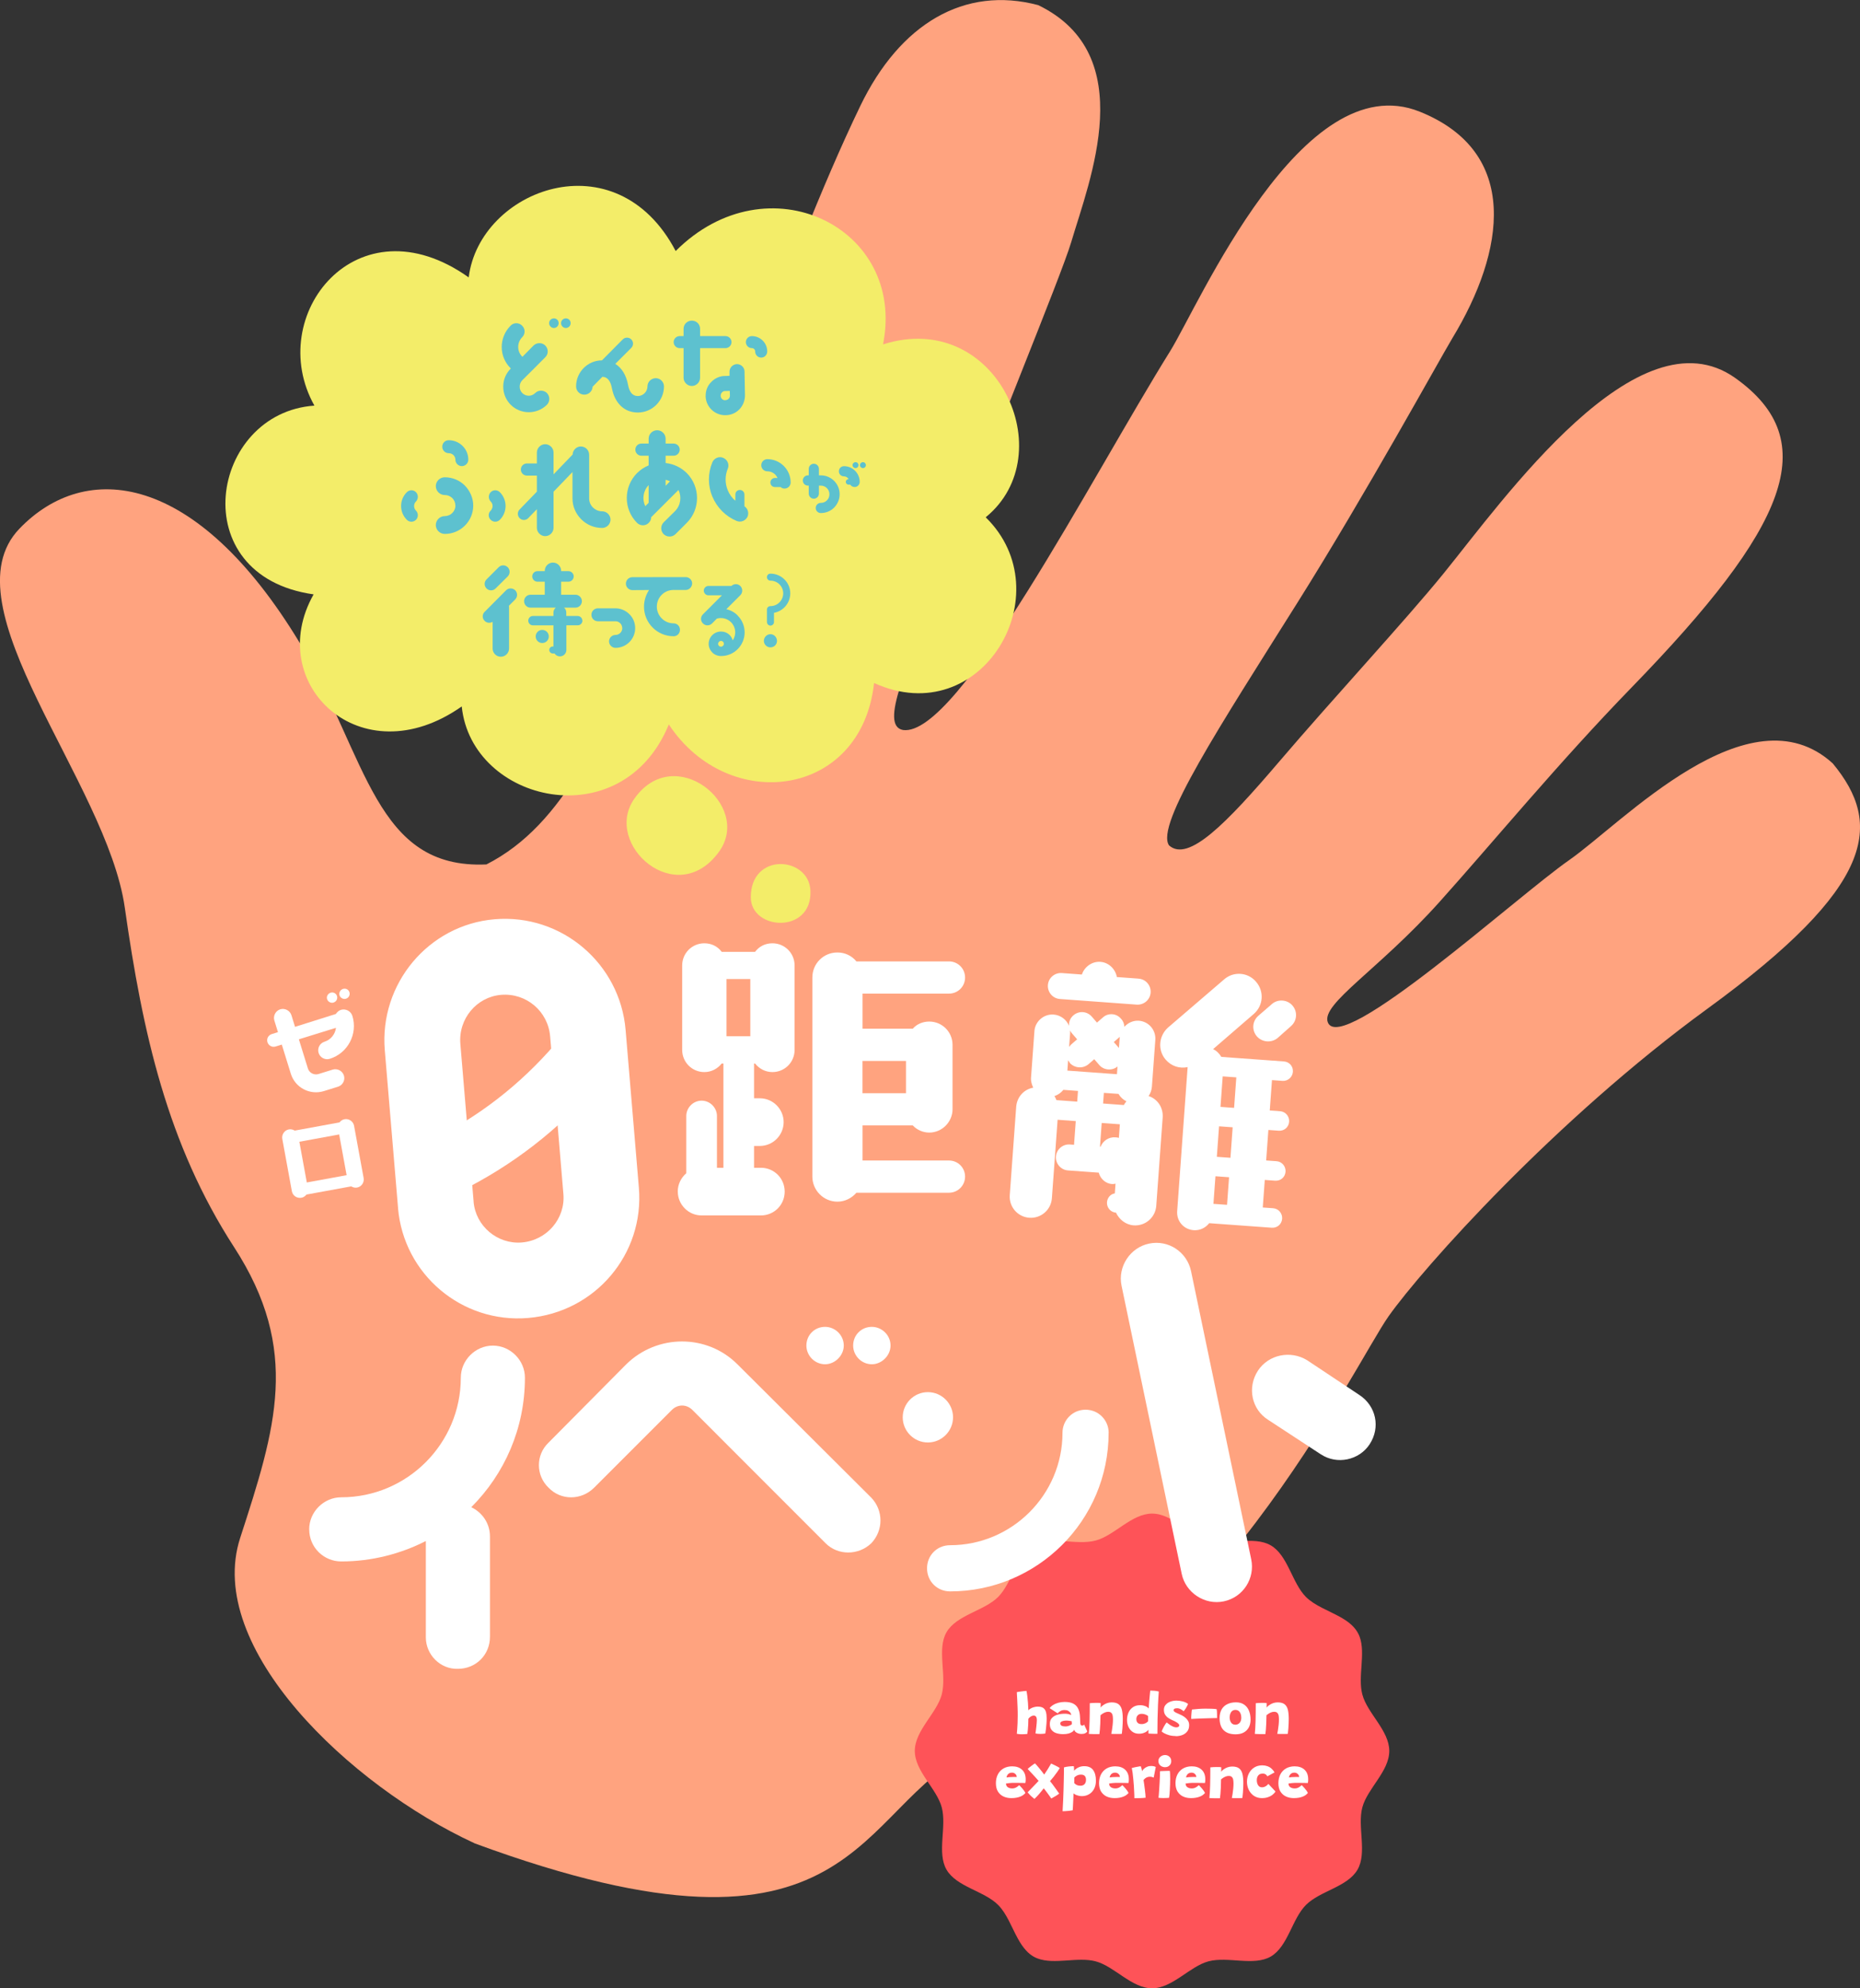 <?xml version="1.0" encoding="UTF-8"?>
<svg id="_レイヤー_2" data-name="レイヤー_2" xmlns="http://www.w3.org/2000/svg" xmlns:xlink="http://www.w3.org/1999/xlink" viewBox="0 0 377.08 402.93">
  <rect x="0" y="0" width="377.08" height="402.93" fill="#333333" stroke="none"/>
  <defs>
    <style>
      .cls-1 {
        fill: #f3ed69;
      }

      .cls-2 {
        fill: #fff;
      }

      .cls-3 {
        fill: none;
      }

      .cls-4 {
        fill: #ffa37f;
      }

      .cls-5 {
        fill: #fe5358;
      }

      .cls-6 {
        clip-path: url(#clippath);
      }

      .cls-7 {
        fill: #5dc1cf;
      }
    </style>
    <clipPath id="clippath">
      <rect class="cls-3" width="377.08" height="402.93"/>
    </clipPath>
  </defs>
  <g id="_レイヤー_1-2" data-name="レイヤー_1">
    <g class="cls-6">
      <path class="cls-4" d="M96.16,373.52c-25.21-11.62-54.69-39.61-47.47-61.85,7.22-22.24,12.31-38.04-1.23-58.93-13.53-20.89-18.54-43.36-22.16-68.81-3.62-25.45-36.44-61.1-21.37-76.78,13.43-13.98,35.8-11.59,56.78,23.04,13.86,23.66,15.37,45.99,37.9,44.99,15.88-8.09,23.57-26.45,36.49-54.43,8.42-18.24,23.45-66.38,39.28-99.22,8.09-16.79,21.18-24.45,36.1-20.49,20.75,10.05,10.4,35.48,6.69,48.02-2.01,6.81-17.13,43.29-27.09,69.91-5.98,15.97-11.9,28.08-7,28.97,11.21,1.47,38.07-50.97,54.16-76.8,5.8-9.32,26.76-58.05,50.56-48.52,20.51,8.22,17.32,28.32,6.64,45.91-2.72,4.54-17.53,31.52-31.37,53.54-15.73,25.04-28.89,45.09-26.07,49.25,3.9,3.47,11.54-4.33,22.37-17.02,10.83-12.69,25.63-28.66,33.23-38.01,12.2-15.01,39.49-53.67,59.17-39.7,18.03,12.8,10.58,30.24-20.98,62.71-14.82,15.25-28.03,31.3-38.96,43.48-12.34,13.75-24.02,20.65-22.65,24.37,2.58,7.01,38.22-25.38,48.94-32.85,10.73-7.47,36.49-35.02,53.43-19.6,10.18,12.29,8.77,24.84-25.43,49.74-30.71,22.36-57.64,52.46-64.6,62.29-6.96,9.83-36.7,72.18-84.19,87.98-24.21,11.33-22.77,47.73-101.16,18.83"/>
      <path class="cls-1" d="M128.6,161.86c8.1-11.53,23.96,1.28,17.19,10.71-8.58,11.95-23.67-1.49-17.19-10.71"/>
      <path class="cls-1" d="M152.21,181.83c-.01-9.18,11.78-8.31,12.09-1.34.39,8.83-12.08,8.11-12.09,1.34"/>
      <path class="cls-1" d="M95.02,56.22c2.19-17.8,29.85-28.4,41.96-5.35,18.62-18.61,46.78-4.8,42.04,18.92,22.99-7.3,36.5,22.27,20.81,35.04,15.65,15.28-.7,43.54-22.63,33.58-2.56,23.36-29.57,26.65-41.61,8.4-9.44,23.02-39.99,15.87-41.98-3.65-20.49,14.41-40.24-4.66-30.03-22.71-26.56-3.75-21.01-36.79.16-38.25-10.22-18.25,8.66-42.04,31.29-25.98"/>
      <path class="cls-7" d="M103.54,74.68v-.03s-.03,0-.03-.03c-2.41-2.38-2.38-6.24,0-8.62.64-.67,1.7-.67,2.34,0,.67.64.67,1.71,0,2.35-1.06,1.1-1.06,2.83,0,3.9t.06.06l2.25-2.29c.67-.64,1.74-.64,2.38,0,.67.67.67,1.74,0,2.38,0,0-4.63,4.66-4.66,4.66-.33.34-.52.79-.52,1.28,0,.52.18.97.52,1.31.73.73,1.89.73,2.62,0,.64-.64,1.71-.64,2.38,0,.64.67.64,1.71,0,2.38-2.04,2.01-5.33,2.01-7.34,0-.97-.97-1.52-2.28-1.52-3.68s.55-2.68,1.52-3.65M113.26,65.49c0,.52-.43.98-.97.98-.52,0-.97-.46-.97-.98,0-.55.46-.97.97-.97.55,0,.97.42.97.97M115.69,65.49c0,.52-.43.98-.98.98-.52,0-.97-.46-.97-.98,0-.55.46-.97.97-.97.55,0,.98.42.98.97"/>
      <path class="cls-7" d="M134.61,78.3c0,2.92-2.38,5.3-5.3,5.3-2.71,0-4.69-1.86-5.27-4.99-.28-1.46-.92-2.22-1.92-2.25l-1.98,2.01c-.03.88-.76,1.61-1.68,1.61s-1.67-.73-1.67-1.68c0-2.89,2.35-5.27,5.24-5.27l4.23-4.26c.46-.46,1.25-.46,1.71,0,.49.49.49,1.25,0,1.74l-3.23,3.23c1.31.82,2.22,2.28,2.59,4.27.27,1.49.94,2.25,1.98,2.25s1.95-.88,1.95-1.95c0-.91.76-1.67,1.68-1.67s1.67.76,1.67,1.67"/>
      <path class="cls-7" d="M138.58,76.55v-6h-.79c-.67,0-1.22-.55-1.22-1.22s.55-1.22,1.22-1.22h.79v-1.46c0-.94.73-1.67,1.68-1.67s1.67.73,1.67,1.67v1.46h5.15c.67,0,1.22.55,1.22,1.22s-.55,1.22-1.22,1.22h-5.15v6c0,.91-.76,1.67-1.67,1.67s-1.68-.76-1.68-1.67M143.06,80.24v-.06c0-1.07.39-2.04,1.13-2.77.73-.76,1.74-1.22,2.8-1.22,0,0,.46,0,.91-.03v-.85c0-.82.67-1.49,1.49-1.52.85,0,1.55.67,1.55,1.49l.09,4.84c0,1.03-.39,2.07-1.13,2.83-.73.76-1.74,1.19-2.8,1.19-2.19.06-4.02-1.71-4.05-3.9M147.04,81.09c.27,0,.49-.09.67-.27.18-.18.27-.4.27-.64,0,0-.03-.67-.03-.97-.46.03-.94.03-.94.03-.24,0-.49.09-.64.28-.18.18-.27.43-.27.67,0,.52.43.95.94.92M155.54,71.22c0,.7-.55,1.25-1.22,1.25s-1.22-.55-1.22-1.22c0-.4-.3-.7-.67-.7-.67,0-1.22-.55-1.22-1.22s.55-1.22,1.22-1.22c1.71,0,3.11,1.4,3.11,3.1"/>
      <path class="cls-7" d="M82.47,105.33c-1.54-1.54-1.54-4.04,0-5.58.53-.53,1.35-.53,1.87,0,.49.52.49,1.34,0,1.87-.52.49-.52,1.35,0,1.87.49.49.49,1.35,0,1.84-.52.53-1.35.53-1.87,0M92.32,102.45c0-.56-.23-1.12-.62-1.51-.43-.4-.95-.62-1.51-.62-1.02,0-1.81-.79-1.84-1.8,0-.98.82-1.8,1.81-1.8,1.54,0,2.99.59,4.07,1.67,1.08,1.11,1.71,2.56,1.71,4.07,0,3.18-2.6,5.74-5.75,5.74-1.02,0-1.81-.79-1.84-1.77,0-1.02.82-1.84,1.81-1.84,1.18,0,2.17-.95,2.17-2.13M90.97,91.84c-.72,0-1.31-.59-1.31-1.31,0-.76.59-1.32,1.31-1.32,2.2,0,3.97,1.77,3.97,3.94,0,.72-.59,1.31-1.31,1.31s-1.31-.59-1.31-1.31-.59-1.31-1.35-1.31M101.34,99.75c1.54,1.54,1.54,4.04,0,5.58-.53.53-1.35.53-1.87,0-.53-.49-.53-1.34,0-1.84.52-.53.52-1.38,0-1.87-.49-.53-.49-1.35,0-1.87.52-.53,1.34-.53,1.87,0"/>
      <path class="cls-7" d="M123.77,105.3c0,.92-.77,1.69-1.69,1.69-1.6,0-3.1-.61-4.24-1.75-1.14-1.14-1.78-2.64-1.78-4.24v-5.34l-3.84,3.99v7.31c0,.92-.77,1.69-1.69,1.69s-1.69-.77-1.69-1.69v-3.77l-1.75,1.81c-.46.49-1.26.49-1.72.03-.49-.46-.52-1.26-.06-1.75l3.53-3.65v-3.25h-2.02c-.68,0-1.23-.55-1.23-1.23s.55-1.23,1.23-1.23h2.02v-2.21c0-.92.77-1.69,1.69-1.69s1.69.77,1.69,1.69v4.42l3.87-4.02c.03-.89.77-1.63,1.66-1.63.95,0,1.69.77,1.69,1.69v8.84c0,.71.28,1.35.77,1.84.52.49,1.16.77,1.87.77.92,0,1.69.77,1.69,1.69"/>
      <path class="cls-7" d="M131.5,94.31v-1.96h-1.47c-.67,0-1.23-.55-1.23-1.23s.55-1.23,1.23-1.23h1.47v-.98c0-.95.77-1.72,1.72-1.72s1.72.77,1.72,1.72v.98h1.63c.67,0,1.23.55,1.23,1.23s-.55,1.23-1.23,1.23h-1.63v1.48c1.63.18,3.13.89,4.3,2.05,2.76,2.79,2.76,7.31,0,10.07l-2.3,2.3c-.65.64-1.72.64-2.4,0-.65-.68-.65-1.72,0-2.39l2.3-2.27c1.17-1.17,1.38-2.92.71-4.3l-5.53,5.52c0,.43-.18.83-.49,1.14-.64.67-1.72.67-2.39,0-2.76-2.76-2.76-7.28,0-10.07.68-.67,1.47-1.2,2.36-1.57M130.82,102.57l.68-.67v-3.59c-1.13,1.17-1.35,2.88-.68,4.27M134.94,97.23v1.23l.89-.92c-.28-.12-.58-.25-.89-.31"/>
      <path class="cls-7" d="M144.41,100.64c-.92-2.24-.92-4.7,0-6.94.37-.86,1.35-1.29,2.21-.92.86.37,1.29,1.35.92,2.21-.58,1.41-.58,2.95,0,4.36.34.83.86,1.57,1.54,2.12v-1.26c0-.52.4-.92.92-.92.49,0,.92.4.92.92v2.39c.65.43.95,1.29.65,2.06-.37.86-1.35,1.26-2.21.92-2.27-.95-3.99-2.7-4.94-4.94M154.33,94.28c0-.67.55-1.23,1.23-1.23,2.61,0,4.73,2.12,4.73,4.73,0,.67-.55,1.23-1.23,1.23-.31,0-.58-.09-.8-.31h-1.16c-.52,0-.92-.4-.92-.92,0-.49.4-.92.92-.92h.52c-.34-.8-1.13-1.35-2.06-1.35-.68,0-1.23-.55-1.23-1.23"/>
      <path class="cls-7" d="M162.76,97.36c0-.56.45-1.03,1.03-1.03h.17v-1.32c0-.56.45-1.03,1.03-1.03s1.03.47,1.03,1.03v1.32h.38c2.11,0,3.82,1.71,3.82,3.82,0,1.03-.4,1.97-1.11,2.71-.71.71-1.67,1.11-2.71,1.11-.56,0-1.03-.45-1.03-1.03s.47-1.03,1.03-1.03c.47,0,.92-.17,1.24-.51.34-.32.51-.77.51-1.24,0-.96-.77-1.75-1.75-1.75h-.38v1.61c0,.58-.47,1.04-1.03,1.04s-1.03-.45-1.03-1.04v-1.61h-.17c-.58,0-1.03-.45-1.03-1.04M173.25,98.69c-.38,0-.7-.19-.87-.47h-.34c-.32,0-.57-.26-.57-.56,0-.32.25-.56.57-.56-.19-.34-.54-.57-.96-.57-.56,0-1.03-.45-1.01-1.03,0-.57.45-1.03,1.04-1.03,1.75,0,3.18,1.43,3.18,3.2,0,.56-.47,1.03-1.03,1.03M172.84,94.26c0-.34.28-.6.6-.6.34,0,.6.26.6.6s-.26.6-.6.6c-.32,0-.6-.26-.6-.6M175.54,94.26c0,.34-.26.6-.6.6-.32,0-.6-.26-.6-.6s.28-.6.6-.6c.34,0,.6.26.6.6"/>
      <path class="cls-7" d="M104.46,121.47l-1.28,1.28c.02.12.02.24.02.36v8.32c0,.9-.74,1.66-1.67,1.66s-1.66-.76-1.66-1.66v-5.42c-.5.31-1.19.26-1.62-.19-.52-.5-.52-1.33,0-1.83l4.35-4.37c.5-.5,1.33-.5,1.85,0,.5.52.5,1.35,0,1.85M98.64,117.41l2.45-2.45c.5-.52,1.33-.52,1.85,0,.5.5.5,1.33,0,1.85l-2.47,2.45c-.5.5-1.33.5-1.83,0-.52-.53-.52-1.33,0-1.85M118.08,125.77c0,.52-.43.95-.95.95h-2.31v4.99c0,.71-.57,1.31-1.31,1.31-.45,0-.86-.24-1.09-.59h-.36c-.38,0-.71-.33-.71-.71,0-.4.33-.71.71-.71h.14v-4.28h-4.16c-.52,0-.95-.43-.95-.95s.43-.95.95-.95h4.16v-.69c0-.4.19-.76.47-1h-5.11c-.74,0-1.31-.59-1.31-1.31s.57-1.31,1.31-1.31h2.88v-2.64h-1.47c-.59,0-1.07-.47-1.07-1.07s.48-1.07,1.07-1.07h1.47v-.07c0-.9.74-1.66,1.66-1.66s1.66.76,1.66,1.66v.07h1.48c.59,0,1.07.5,1.07,1.07s-.47,1.07-1.07,1.07h-1.48v2.64h2.9c.71,0,1.31.59,1.31,1.31s-.59,1.31-1.31,1.31h-2.31c.29.24.45.59.45,1v.69h2.31c.52,0,.95.43.95.95M108.6,128.98c0-.74.59-1.33,1.33-1.33s1.33.59,1.33,1.33-.6,1.33-1.33,1.33-1.33-.59-1.33-1.33"/>
      <path class="cls-7" d="M126.14,127.27c0-.36-.14-.71-.4-.97-.26-.26-.59-.4-.97-.4h-3.56c-.72,0-1.31-.57-1.31-1.31s.59-1.31,1.31-1.31h3.56c1.07,0,2.07.43,2.83,1.19.76.74,1.17,1.76,1.17,2.83,0,2.19-1.78,3.99-3.99,3.99-.71,0-1.31-.6-1.31-1.31s.59-1.31,1.31-1.31c.76,0,1.38-.62,1.38-1.4"/>
      <path class="cls-7" d="M126.89,118.28c0-.74.59-1.31,1.31-1.31l8.13-.02h2.66c.74,0,1.33.57,1.33,1.28s-.59,1.33-1.31,1.33h-2.59c-1.81.05-3.26,1.54-3.26,3.38s1.52,3.38,3.38,3.38c.74,0,1.31.57,1.31,1.31s-.57,1.31-1.28,1.31c-3.33,0-6.01-2.69-6.01-5.99,0-1.24.38-2.4,1.02-3.38l-3.38.02c-.71,0-1.31-.59-1.31-1.31"/>
      <path class="cls-7" d="M149.55,124.75c1.88,1.88,1.88,4.92,0,6.8-.9.9-2.09,1.4-3.38,1.4-.67,0-1.31-.26-1.76-.71-.47-.48-.74-1.09-.74-1.76,0-1.38,1.12-2.5,2.49-2.5.67,0,1.28.24,1.76.71.31.31.52.69.62,1.09.79-1.14.66-2.69-.33-3.68-.78-.78-1.88-1.02-2.88-.74l-.97.98c-.52.52-1.35.52-1.85,0-.52-.5-.52-1.33,0-1.85l3.85-3.85h-2.73c-.52,0-.95-.43-.95-.95s.43-.95.95-.95h4.66c.5-.48,1.31-.48,1.81.02.5.52.5,1.33,0,1.85l-2.85,2.85c.86.19,1.67.62,2.31,1.28M145.58,130.48c0,.14.05.28.17.4.12.12.26.17.41.17.33,0,.59-.26.59-.6,0-.14-.05-.29-.17-.4-.12-.12-.26-.17-.4-.17-.33,0-.59.26-.59.59"/>
      <path class="cls-7" d="M154.86,129.88c0-.74.6-1.36,1.33-1.36s1.33.62,1.33,1.36-.6,1.31-1.33,1.31-1.33-.59-1.33-1.31M155.48,126.06v-2.52c0-.4.31-.71.71-.71,1.43,0,2.59-1.16,2.59-2.59s-1.17-2.57-2.59-2.57c-.4,0-.71-.33-.71-.71,0-.4.31-.71.71-.71,2.21,0,4.02,1.78,4.02,3.99,0,1.97-1.43,3.61-3.3,3.95v1.88c0,.38-.33.71-.71.71-.4,0-.71-.33-.71-.71"/>
      <path class="cls-5" d="M275.63,331.66c1.27,3.42-.4,8.13.56,11.74,1.01,3.81,5.46,7.3,5.46,11.43s-4.44,7.62-5.46,11.43c-1.05,3.94,1.02,9.17-.98,12.63-2.02,3.5-7.61,4.3-10.45,7.15-2.84,2.84-3.65,8.43-7.14,10.46-3.45,1.99-8.69-.08-12.63.97-3.81,1.02-7.3,5.46-11.43,5.46s-7.62-4.44-11.43-5.46c-3.63-.97-8.35.71-11.77-.58-.3-.11-.58-.24-.85-.4-.55-.32-1.03-.72-1.46-1.19,0,0,0,0,0,0-.65-.69-1.2-1.54-1.7-2.44-1.29-2.34-2.26-5.09-4-6.82-2.84-2.85-8.43-3.65-10.46-7.15-1.99-3.45.08-8.69-.97-12.63-1.02-3.81-5.46-7.3-5.46-11.43s4.44-7.62,5.46-11.43c1.05-3.94-1.02-9.18.97-12.63,2.02-3.49,7.62-4.31,10.46-7.14,2.85-2.85,3.65-8.43,7.15-10.46,3.45-2,8.69.07,12.63-.98,3.81-1.01,7.3-5.46,11.43-5.46s7.62,4.44,11.43,5.46c3.94,1.05,9.17-1.02,12.63.98,3.49,2.02,4.3,7.61,7.14,10.46,1.75,1.74,4.51,2.72,6.85,4.01.86.48,1.67.99,2.34,1.61.03.03.05.05.07.07.47.44.87.91,1.19,1.46.17.29.3.57.42.88"/>
      <path class="cls-2" d="M208.23,351.39c-.1.02-.25.03-.43.04-.18.01-.37.02-.57.02-.24,0-.45,0-.65-.03-.2-.02-.35-.04-.44-.08.03-.23.06-.53.08-.9.03-.37.05-.79.07-1.25.02-.47.03-.96.03-1.47,0-.55,0-1.11-.03-1.68-.02-.57-.04-1.12-.07-1.66-.03-.53-.06-1.02-.08-1.46.03-.01.13-.03.3-.06.17-.03.36-.05.58-.08.22-.03.43-.06.63-.08.2-.02.35-.03.45-.03.06.3.12.65.17,1.06.05.4.09.85.13,1.33.04.48.06.99.08,1.53.14-.14.3-.27.51-.38.2-.11.42-.2.66-.26.24-.06.47-.1.7-.1.5,0,.88.09,1.15.27.26.19.45.45.54.8.1.35.15.78.15,1.3,0,.33-.01.68-.04,1.05-.02.37-.06.73-.1,1.09-.04.35-.09.67-.13.94-.16.02-.32.04-.48.06-.17.01-.33.02-.5.02-.18,0-.35,0-.53-.02-.18-.02-.34-.04-.49-.07.03-.18.06-.39.09-.63.03-.24.06-.49.09-.75.03-.26.05-.5.07-.73.02-.23.03-.42.03-.56,0-.21-.02-.38-.06-.52-.04-.14-.11-.25-.2-.32-.09-.07-.21-.11-.35-.11-.12,0-.23.02-.35.06-.11.04-.21.09-.31.16-.1.06-.18.13-.26.21-.08.08-.14.15-.19.21,0,.4-.01.8-.03,1.2-.02.4-.05.76-.08,1.08-.03.33-.07.59-.1.79"/>
      <path class="cls-2" d="M215.52,351.43c-.5,0-.95-.07-1.36-.2-.41-.13-.73-.35-.97-.65-.24-.3-.36-.71-.36-1.21s.14-.91.43-1.22c.29-.31.66-.52,1.12-.66.46-.13.96-.2,1.48-.2.19,0,.37.01.54.04.17.03.33.06.46.11.13.04.23.09.3.13,0-.09-.03-.19-.07-.3-.04-.11-.09-.2-.16-.27-.11-.13-.26-.24-.43-.33-.18-.09-.42-.13-.72-.13s-.57.07-.81.21c-.24.14-.42.29-.55.46l-1.63-1.05c.18-.25.43-.47.74-.66.31-.19.67-.33,1.06-.44.39-.1.8-.16,1.23-.16.72,0,1.3.11,1.74.33.44.22.76.54.98.96.1.19.18.4.25.64.07.24.11.5.14.79.02.22.03.44.04.66.01.22.02.43.02.65,0,.32.04.52.1.62.06.1.15.15.26.15.1,0,.19-.02.27-.06.08-.04.13-.09.16-.16l.64,1.38c-.05.14-.18.26-.38.37-.2.11-.46.16-.79.16-.23,0-.46-.04-.67-.11-.21-.08-.39-.18-.54-.31-.14-.13-.23-.29-.25-.47-.06.16-.18.31-.38.45-.2.14-.45.26-.77.35-.32.09-.69.13-1.12.13M215.98,349.87c.17,0,.34-.02.52-.07.18-.05.34-.11.49-.19.15-.07.26-.15.32-.21-.01-.09-.02-.19-.03-.3,0-.11-.01-.2,0-.27-.08-.03-.23-.07-.45-.1-.22-.03-.44-.05-.66-.05-.2,0-.39.02-.58.06-.19.04-.34.1-.46.18-.12.08-.18.2-.18.34s.04.27.12.35c.08.09.2.15.36.19.16.04.34.06.55.06"/>
      <path class="cls-2" d="M222.86,351.42c-.14,0-.3,0-.5,0-.2,0-.4,0-.61,0-.16,0-.35-.02-.57-.02s-.36-.02-.44-.02c.04-.33.07-.72.09-1.15.02-.43.04-.91.06-1.44.01-.52.02-1.09.03-1.7,0-.61.01-1.25.01-1.93.17-.02.37-.04.61-.05.24-.01.47-.02.7-.02.17,0,.33,0,.49.01.16,0,.29.02.41.04,0,.03,0,.1,0,.21s0,.23,0,.36c0,.13,0,.25,0,.34.09-.15.24-.3.47-.47s.49-.31.79-.42c.31-.11.62-.17.95-.17.61,0,1.08.12,1.41.37.33.25.55.62.68,1.12.12.5.18,1.12.18,1.87,0,.25,0,.54-.02.88-.01.34-.04.7-.06,1.07-.03.37-.06.73-.11,1.07-.09,0-.24.01-.43.02-.19,0-.4,0-.61,0-.23,0-.45,0-.65,0-.21,0-.36-.01-.45-.02.04-.18.09-.44.14-.76.05-.32.1-.68.14-1.07.04-.39.06-.76.06-1.12,0-.31-.03-.58-.07-.8-.05-.23-.15-.4-.29-.53-.14-.13-.35-.19-.62-.19-.2,0-.39.04-.58.11-.19.07-.37.16-.54.27-.17.11-.31.22-.43.33,0,.62-.02,1.17-.04,1.66-.03.49-.05.92-.08,1.28-.03.36-.06.66-.1.88"/>
      <path class="cls-2" d="M232.84,351.32c0-.05-.01-.12-.02-.22,0-.09,0-.19,0-.29,0-.1,0-.19,0-.26-.06.07-.14.15-.24.24-.1.09-.23.18-.39.26-.16.08-.34.15-.56.21-.22.06-.46.08-.74.08-.5,0-.92-.12-1.29-.38-.36-.25-.64-.59-.83-1.01-.19-.42-.29-.89-.29-1.41s.1-1.01.29-1.46.49-.82.89-1.1c.4-.28.89-.42,1.49-.42.28,0,.54.03.77.1.23.06.43.15.6.25.17.1.28.21.36.32.01-.24.03-.51.05-.8.02-.3.05-.6.07-.9.03-.31.05-.59.08-.86.03-.27.05-.5.07-.69.02-.19.03-.32.04-.38.26,0,.54.01.87.04.32.03.61.08.86.15-.07.91-.12,1.82-.16,2.73-.04.91-.07,1.84-.09,2.8s-.03,1.97-.03,3.04c-.1,0-.27,0-.5,0-.23,0-.47,0-.72-.02-.24,0-.44-.02-.59-.03M231.44,349.39c.14,0,.27-.01.4-.04.13-.03.25-.07.36-.12.11-.05.21-.11.31-.19.1-.07.18-.15.25-.24v-.55c0-.09,0-.18,0-.27,0-.08,0-.15,0-.21-.08-.08-.2-.16-.35-.23-.15-.07-.3-.13-.47-.17s-.33-.06-.5-.06c-.33,0-.59.1-.78.3-.19.2-.29.45-.29.76,0,.33.09.58.27.76.18.18.44.26.78.26"/>
      <path class="cls-2" d="M238.36,351.81c-.5,0-.95-.06-1.35-.17-.39-.12-.72-.25-.98-.39-.26-.15-.44-.27-.53-.37.02-.08.07-.2.15-.37.08-.16.17-.34.27-.54.1-.19.21-.38.32-.54.11-.17.2-.29.28-.37.2.16.41.32.63.47.22.15.44.27.66.37.22.1.42.15.61.15.12,0,.24-.01.34-.04.1-.03.18-.07.23-.14.06-.06.08-.14.08-.24,0-.11-.07-.23-.2-.35-.14-.12-.3-.24-.51-.35-.2-.12-.41-.22-.62-.3-.31-.14-.6-.29-.87-.47-.27-.18-.49-.41-.66-.67-.17-.27-.25-.6-.25-1s.12-.75.37-1.02c.24-.28.56-.49.95-.63.39-.14.8-.21,1.24-.21.4,0,.81.06,1.25.17.44.11.8.28,1.09.51-.02.08-.08.21-.17.38-.09.17-.19.36-.32.56-.13.2-.26.38-.4.55-.15-.15-.35-.29-.59-.42-.24-.13-.49-.2-.74-.2-.11,0-.22.01-.33.03-.11.02-.2.06-.28.12-.07.06-.11.14-.11.24s.04.19.13.27.21.16.37.24c.16.08.36.17.6.27.21.09.43.2.67.32.24.13.46.28.67.47.21.18.38.39.52.63.13.24.2.52.2.83,0,.51-.12.93-.38,1.26-.25.33-.58.58-.99.74-.41.16-.85.24-1.33.24"/>
      <path class="cls-2" d="M246.65,346.36c.05.28.08.59.08.93,0,.34.01.63.01.88-.13,0-.36,0-.68.01-.32,0-.69.02-1.11.03-.42.01-.85.02-1.29.04-.45.01-.86.03-1.24.05-.38.01-.69.03-.92.05,0-.13,0-.28,0-.47.01-.19.02-.38.04-.57.01-.2.03-.37.05-.53.02-.15.04-.27.05-.34.43-.05.89-.09,1.38-.13.49-.03.94-.05,1.36-.05.46,0,.88,0,1.25.02.37.01.71.04,1.01.08"/>
      <path class="cls-2" d="M250.49,351.46c-1.06,0-1.87-.28-2.42-.83-.55-.55-.82-1.37-.82-2.43,0-.73.14-1.32.42-1.8.28-.47.67-.83,1.17-1.06.5-.24,1.08-.36,1.73-.36s1.2.15,1.64.45c.44.3.77.71.99,1.24.22.53.33,1.13.33,1.81,0,.6-.12,1.13-.35,1.57-.24.44-.58.79-1.03,1.04-.45.25-1,.37-1.66.37M250.42,349.52c.18,0,.35-.03.5-.1.15-.06.28-.16.39-.28.11-.12.19-.27.25-.44.06-.17.09-.37.09-.59,0-.32-.05-.59-.14-.83-.1-.24-.23-.43-.4-.56-.17-.13-.39-.2-.64-.2-.28,0-.51.07-.68.22-.18.15-.3.34-.38.57-.08.23-.12.46-.12.7,0,.43.1.79.29,1.07.19.29.48.43.85.43"/>
      <path class="cls-2" d="M256.51,351.42c-.14,0-.3,0-.5,0-.2,0-.4,0-.61,0-.16,0-.35-.02-.57-.02s-.36-.02-.44-.02c.04-.33.07-.72.09-1.15.02-.43.04-.91.06-1.44.01-.52.02-1.09.03-1.7,0-.61.01-1.25.01-1.93.17-.02.37-.04.61-.05.24-.01.47-.02.7-.02.17,0,.33,0,.49.01.16,0,.29.02.41.04,0,.03,0,.1,0,.21s0,.23,0,.36c0,.13,0,.25,0,.34.09-.15.24-.3.47-.47s.49-.31.79-.42c.31-.11.62-.17.95-.17.61,0,1.08.12,1.41.37.33.25.55.62.68,1.12.12.5.18,1.12.18,1.87,0,.25,0,.54-.02.88-.01.34-.04.7-.06,1.07-.03.37-.06.73-.11,1.07-.09,0-.24.01-.43.02-.19,0-.4,0-.61,0-.23,0-.45,0-.65,0s-.36-.01-.45-.02c.04-.18.09-.44.14-.76.05-.32.1-.68.14-1.07.04-.39.06-.76.06-1.12,0-.31-.03-.58-.07-.8-.05-.23-.15-.4-.29-.53-.14-.13-.35-.19-.62-.19-.2,0-.39.04-.58.11-.19.07-.37.16-.54.27-.17.11-.31.22-.43.33,0,.62-.02,1.17-.04,1.66-.03.49-.05.92-.08,1.28-.03.36-.07.66-.1.88"/>
      <path class="cls-2" d="M207.88,363.35c-.12.14-.26.28-.44.41-.17.13-.38.24-.61.33-.23.09-.5.17-.8.22-.3.06-.63.08-1,.08-.6,0-1.14-.11-1.62-.34-.47-.23-.84-.57-1.11-1.01-.27-.45-.4-1.01-.4-1.68s.14-1.29.41-1.8c.27-.51.66-.91,1.15-1.19.5-.28,1.08-.42,1.74-.42.84,0,1.5.23,1.99.68.49.45.74,1.09.75,1.9,0,.16,0,.29-.01.41-.01.12-.03.25-.06.39-.06,0-.19,0-.4-.01-.21,0-.44,0-.7-.01-.26,0-.5,0-.71-.01-.22,0-.37,0-.46,0-.32,0-.63.01-.93.04-.3.03-.53.06-.72.09,0,.06,0,.12.01.18,0,.06.02.12.04.17.05.14.13.26.24.35.11.09.25.17.41.22.16.05.33.08.51.08.15,0,.29-.01.42-.04.13-.03.25-.08.38-.14.12-.06.23-.13.34-.21s.22-.17.32-.27c.02.02.09.08.2.19.11.11.23.24.37.4.14.16.27.33.4.5.13.17.22.34.29.49M204.05,360.21c.15-.03.33-.05.56-.07.22-.02.48-.03.78-.03.16,0,.31,0,.45,0,.13,0,.23.01.29.01,0-.07-.01-.14-.04-.23-.03-.12-.09-.23-.18-.33s-.19-.18-.32-.24c-.13-.06-.28-.09-.45-.09-.23,0-.42.05-.58.15-.16.1-.28.23-.36.38-.08.15-.13.3-.14.44"/>
      <path class="cls-2" d="M209.7,364.55c-.13-.11-.28-.24-.46-.39s-.34-.31-.5-.48c-.16-.17-.3-.33-.41-.47.06-.06.15-.15.28-.28.13-.13.27-.28.44-.45.17-.17.34-.35.52-.54.18-.19.36-.37.53-.55.17-.18.32-.34.46-.49-.28-.32-.54-.6-.76-.85-.23-.25-.44-.47-.62-.67-.18-.19-.34-.36-.48-.51-.14-.15-.26-.27-.36-.38.03-.04.11-.12.23-.22.12-.1.26-.22.43-.34.16-.12.32-.24.47-.35.15-.11.27-.19.36-.23.11.12.25.27.42.47.17.2.35.41.53.63.19.22.36.44.52.65s.29.38.39.52c.23-.33.46-.68.69-1.04.22-.36.46-.76.72-1.2.28.13.59.28.93.45.34.17.61.32.82.46-.13.22-.3.5-.53.82-.22.32-.46.64-.72.97-.26.33-.5.61-.73.87.16.19.31.39.46.58.15.2.3.4.44.6.15.21.3.42.46.64.16.22.32.46.5.71-.23.18-.48.35-.77.52-.28.17-.56.33-.83.47-.1-.13-.19-.27-.29-.41-.1-.14-.2-.28-.3-.42-.1-.14-.2-.28-.31-.42-.1-.14-.21-.27-.31-.41-.11-.14-.21-.27-.32-.4-.18.23-.35.44-.5.62-.15.19-.29.36-.42.51-.13.15-.25.29-.37.41-.12.12-.22.24-.32.33-.1.1-.19.19-.28.27"/>
      <path class="cls-2" d="M215.42,367.05c.04-.67.08-1.37.11-2.11s.06-1.46.08-2.17c.02-.72.04-1.38.05-2,.01-.62.02-1.16.03-1.61,0-.45,0-.78,0-.99.28-.09.6-.15.96-.19.36-.04.71-.06,1.05-.06.02.14.03.29.04.46.01.17.01.33.01.47.07-.1.2-.22.38-.37.18-.15.41-.28.7-.39.28-.11.61-.17.98-.17.82,0,1.42.26,1.8.78.38.52.57,1.24.57,2.16,0,.65-.13,1.21-.38,1.67-.25.47-.59.83-1.02,1.08-.43.25-.91.38-1.44.38-.23,0-.47-.03-.7-.09-.24-.06-.45-.13-.63-.22-.18-.09-.31-.18-.38-.27,0,.1,0,.26-.01.48,0,.22-.02.47-.03.75-.01.28-.02.56-.04.85-.01.29-.03.55-.04.79-.01.24-.03.44-.04.58-.24.05-.49.08-.75.11-.26.02-.51.04-.74.06-.23.01-.42.02-.56.02M219.02,361.89c.24,0,.44-.05.61-.14.17-.09.3-.23.4-.41.09-.18.14-.39.14-.64,0-.34-.08-.6-.24-.79-.16-.18-.42-.28-.79-.28-.23,0-.43.03-.61.1-.18.07-.33.15-.45.24-.12.09-.22.19-.29.28,0,.05,0,.13,0,.23,0,.1,0,.21,0,.32,0,.11,0,.22,0,.32,0,.1,0,.18-.01.23.07.07.15.15.26.23.11.08.24.15.4.21.16.06.37.09.61.09"/>
      <path class="cls-2" d="M228.79,363.35c-.12.14-.26.28-.44.41-.17.13-.38.24-.61.33-.23.09-.5.17-.8.22-.3.06-.63.08-1,.08-.6,0-1.14-.11-1.62-.34-.47-.23-.84-.57-1.11-1.01-.27-.45-.4-1.01-.4-1.68s.14-1.29.41-1.8c.27-.51.66-.91,1.15-1.19.5-.28,1.08-.42,1.74-.42.84,0,1.5.23,1.99.68.49.45.74,1.09.75,1.9,0,.16,0,.29-.01.41-.01.12-.03.25-.06.39-.06,0-.19,0-.4-.01-.21,0-.44,0-.7-.01-.26,0-.5,0-.71-.01-.22,0-.37,0-.46,0-.32,0-.63.01-.93.04-.3.03-.53.06-.72.09,0,.06,0,.12.01.18,0,.06.02.12.04.17.05.14.13.26.24.35.11.09.25.17.41.22.16.05.33.08.51.08.15,0,.29-.01.42-.04.13-.03.25-.08.38-.14.12-.06.23-.13.34-.21s.22-.17.32-.27c.02.02.09.08.2.19.11.11.23.24.37.4.14.16.27.33.4.5.13.17.22.34.29.49M224.96,360.21c.15-.03.33-.05.56-.07.22-.02.48-.03.78-.03.16,0,.31,0,.45,0,.13,0,.23.01.29.01,0-.07-.01-.14-.04-.23-.03-.12-.09-.23-.18-.33s-.19-.18-.32-.24c-.13-.06-.28-.09-.45-.09-.23,0-.42.05-.58.15-.16.1-.28.23-.36.38-.08.15-.13.3-.14.44"/>
      <path class="cls-2" d="M231.53,358.95c.08-.18.21-.35.39-.51.18-.16.39-.3.64-.4.25-.11.52-.16.82-.16.18,0,.37.02.54.06.18.04.31.09.39.15l-.42,2.14c-.08-.03-.19-.07-.33-.11-.13-.04-.29-.06-.45-.06s-.34.03-.49.08c-.15.05-.3.13-.43.23-.13.1-.25.22-.36.36.04.22.08.5.13.85.05.35.09.7.14,1.07.04.37.08.7.11,1,.03.3.04.52.04.66-.32.04-.68.07-1.09.08-.41.01-.8.02-1.19.02,0-.33,0-.7-.03-1.14-.02-.43-.04-.89-.07-1.36-.03-.48-.07-.95-.12-1.41-.04-.46-.09-.88-.14-1.27-.05-.38-.11-.7-.16-.94.22-.06.46-.12.72-.17.26-.05.49-.1.7-.13.21-.03.34-.05.4-.06.05.11.1.27.16.49.06.22.09.4.1.55"/>
      <path class="cls-2" d="M236.24,358.13c-.39,0-.72-.11-.99-.34-.27-.23-.4-.53-.4-.9,0-.26.07-.47.19-.66.13-.18.29-.32.5-.42.2-.1.42-.15.64-.15.36,0,.67.12.91.35.24.24.36.54.36.9,0,.34-.12.63-.35.86-.23.23-.52.35-.86.35M237.01,364.33c-.07,0-.21.01-.43.03-.22.01-.44.02-.68.02-.17,0-.34,0-.52-.01-.18-.01-.35-.02-.52-.05.01-.1.04-.31.07-.63.03-.32.06-.69.08-1.13.03-.43.06-.88.08-1.35.03-.46.05-.9.06-1.3.02-.4.02-.73.02-.98.09,0,.23-.02.4-.02.17,0,.36-.02.57-.02s.4-.01.58-.02c.18,0,.33,0,.43,0,.03.13.05.34.06.63.01.29.02.62.02.97s0,.74-.02,1.14c-.01.4-.03.78-.05,1.15-.02.37-.05.69-.07.97-.03.28-.06.48-.09.61"/>
      <path class="cls-2" d="M244.29,363.35c-.12.14-.26.28-.44.41-.17.13-.38.24-.61.33-.23.09-.5.17-.8.22-.3.06-.63.08-1,.08-.6,0-1.14-.11-1.62-.34-.47-.23-.84-.57-1.11-1.01-.27-.45-.4-1.01-.4-1.68s.14-1.29.41-1.8c.27-.51.66-.91,1.15-1.19.5-.28,1.08-.42,1.74-.42.84,0,1.5.23,1.99.68.49.45.74,1.09.75,1.9,0,.16,0,.29-.01.41-.01.12-.03.25-.06.39-.06,0-.19,0-.4-.01-.21,0-.44,0-.7-.01-.26,0-.5,0-.71-.01-.22,0-.37,0-.46,0-.32,0-.63.01-.93.04-.3.03-.53.06-.72.09,0,.06,0,.12.01.18,0,.06.02.12.04.17.05.14.13.26.24.35.11.09.25.17.41.22.16.05.33.08.51.08.15,0,.29-.01.42-.04.13-.03.25-.08.38-.14.12-.06.23-.13.34-.21s.22-.17.32-.27c.02.02.09.08.2.19.11.11.23.24.37.4.14.16.27.33.4.5.13.17.22.34.29.49M240.45,360.21c.15-.03.33-.05.56-.07.22-.02.48-.03.78-.03.16,0,.31,0,.45,0,.13,0,.23.01.29.01,0-.07-.01-.14-.04-.23-.03-.12-.09-.23-.18-.33s-.19-.18-.32-.24c-.13-.06-.28-.09-.45-.09-.23,0-.42.05-.58.15-.16.1-.28.23-.36.38-.08.15-.13.3-.14.44"/>
      <path class="cls-2" d="M247.3,364.42c-.14,0-.3,0-.5,0-.2,0-.4,0-.61,0-.16,0-.35-.02-.57-.02s-.36-.02-.44-.02c.04-.33.07-.72.09-1.15.02-.43.04-.91.06-1.44.01-.52.02-1.09.03-1.7,0-.61.01-1.25.01-1.93.17-.02.37-.04.61-.05.24-.01.47-.02.7-.02.17,0,.33,0,.49.01.16,0,.29.02.41.04,0,.03,0,.1,0,.21s0,.23,0,.36c0,.13,0,.25,0,.34.09-.15.24-.3.47-.47s.49-.31.79-.42c.31-.11.62-.17.95-.17.61,0,1.08.12,1.41.37.33.25.55.62.68,1.12.12.5.18,1.12.18,1.87,0,.25,0,.54-.02.88-.01.34-.04.7-.06,1.07-.03.37-.06.73-.11,1.07-.09,0-.24.01-.43.02-.19,0-.4,0-.61,0-.23,0-.45,0-.65,0-.21,0-.36-.01-.45-.02.04-.18.09-.44.14-.76.05-.32.1-.68.14-1.07.04-.39.06-.76.06-1.12,0-.31-.03-.58-.07-.8-.05-.23-.15-.4-.29-.53-.14-.13-.35-.19-.62-.19-.2,0-.39.04-.58.11-.19.07-.37.16-.54.27-.17.11-.31.22-.43.33,0,.62-.02,1.17-.04,1.66-.03.49-.05.92-.08,1.28-.03.36-.06.66-.1.88"/>
      <path class="cls-2" d="M258.59,363.05c-.13.22-.32.43-.57.63-.25.21-.56.38-.93.51-.37.14-.79.2-1.27.2-.61,0-1.14-.15-1.6-.45-.45-.3-.8-.71-1.05-1.21-.25-.5-.37-1.06-.37-1.66s.13-1.19.39-1.69c.26-.5.62-.9,1.08-1.19.46-.29,1.01-.44,1.63-.44.37,0,.72.06,1.03.17.32.11.6.27.84.49.24.21.45.47.62.77l-1.46.8s-.04-.07-.08-.13c-.04-.06-.09-.12-.16-.19-.07-.07-.16-.12-.28-.17s-.25-.07-.41-.07c-.26,0-.49.05-.66.16-.18.11-.31.26-.41.46-.09.2-.14.43-.14.71,0,.21.03.43.09.65.06.22.17.41.33.57.16.15.37.23.65.23.17,0,.33-.03.48-.09.15-.06.28-.13.39-.21.11-.08.2-.16.27-.23.07-.07.11-.13.14-.16l1.43,1.53Z"/>
      <path class="cls-2" d="M265.14,363.35c-.12.14-.26.28-.43.41-.17.13-.38.24-.61.33-.23.09-.5.17-.8.22s-.63.08-1,.08c-.6,0-1.14-.11-1.62-.34-.47-.23-.84-.57-1.11-1.01-.27-.45-.4-1.01-.4-1.68s.14-1.29.41-1.8c.27-.51.66-.91,1.15-1.19.5-.28,1.08-.42,1.74-.42.84,0,1.5.23,1.99.68.49.45.74,1.09.75,1.9,0,.16,0,.29-.01.41-.01.12-.03.25-.06.39-.06,0-.19,0-.4-.01-.21,0-.44,0-.7-.01-.26,0-.5,0-.71-.01-.22,0-.37,0-.46,0-.32,0-.63.01-.93.04-.3.03-.54.06-.72.09,0,.06,0,.12.01.18,0,.06.02.12.04.17.05.14.13.26.24.35.11.09.25.17.41.22.16.05.33.08.51.08.15,0,.29-.01.42-.04.13-.03.26-.08.38-.14.12-.06.23-.13.34-.21s.22-.17.32-.27c.02.02.09.08.2.19.11.11.23.24.37.4.14.16.27.33.4.5.13.17.22.34.29.49M261.3,360.21c.15-.03.33-.05.56-.07.22-.02.48-.03.78-.03.16,0,.31,0,.45,0,.13,0,.23.01.29.01,0-.07-.01-.14-.04-.23-.03-.12-.09-.23-.18-.33s-.19-.18-.32-.24-.28-.09-.45-.09c-.23,0-.42.05-.58.15-.16.1-.28.23-.36.38-.08.15-.13.3-.14.44"/>
      <path class="cls-2" d="M62.68,309.93c0-3.55,2.96-6.5,6.5-6.5,13.36,0,24.24-10.88,24.24-24.24,0-3.55,2.96-6.5,6.5-6.5s6.5,2.96,6.5,6.5c0,10.29-4.14,19.51-10.88,26.25,2.25,1.06,3.79,3.31,3.79,5.91v20.34c0,3.67-2.84,6.5-6.5,6.5-3.55.12-6.5-2.84-6.5-6.39v-19.51c-5.08,2.6-11,4.14-17.14,4.14-3.55,0-6.5-2.84-6.5-6.5"/>
      <path class="cls-2" d="M176.63,303.5c2.49,2.61,2.49,6.64,0,9.25-2.61,2.49-6.76,2.49-9.25,0l-27.02-27.03c-1.19-1.18-2.96-1.18-4.15,0l-15.76,15.76c-2.61,2.61-6.76,2.61-9.24,0-2.61-2.49-2.61-6.64,0-9.13l15.76-15.88c6.28-6.16,16.36-6.16,22.52,0l27.14,27.03ZM167.27,276.47c-2.13,0-3.79-1.78-3.79-3.79,0-2.13,1.66-3.79,3.79-3.79,2.01,0,3.79,1.66,3.79,3.79,0,2.02-1.78,3.79-3.79,3.79M180.54,272.68c0,2.02-1.78,3.79-3.79,3.79-2.13,0-3.79-1.78-3.79-3.79,0-2.13,1.66-3.79,3.79-3.79,2.01,0,3.79,1.66,3.79,3.79"/>
      <path class="cls-2" d="M188.11,292.32c-2.81,0-5.1-2.29-5.1-5.1s2.29-5.1,5.1-5.1,5.1,2.3,5.1,5.1-2.29,5.1-5.1,5.1M224.75,290.37c0,17.77-14.45,32.13-32.13,32.13-2.63,0-4.68-2.04-4.68-4.68s2.04-4.68,4.68-4.68c12.5,0,22.78-10.2,22.78-22.78,0-2.55,2.04-4.68,4.68-4.68s4.68,2.13,4.68,4.68"/>
      <path class="cls-2" d="M253.66,316c.8,3.84-1.6,7.69-5.57,8.52-3.84.8-7.71-1.73-8.52-5.57l-12.2-58.41c-.8-3.84,1.73-7.71,5.57-8.52,3.97-.83,7.71,1.73,8.52,5.57l12.2,58.41ZM267.8,294.74l-10.68-6.99c-3.38-2.1-4.32-6.58-2.09-9.99,2.13-3.25,6.61-4.19,9.99-2.09l10.56,7.02c3.41,2.23,4.32,6.58,2.09,9.99-2.13,3.25-6.61,4.19-9.86,2.06"/>
      <path class="cls-2" d="M71.44,205.88c1.13,3.65-.93,7.56-4.58,8.69-.97.3-1.97-.25-2.27-1.19-.29-.94.22-1.96,1.19-2.27,1.29-.4,2.18-1.54,2.33-2.82l-7.52,2.33,1.83,5.91c.28.91,1.26,1.4,2.17,1.12l2.86-.89c.94-.29,1.97.25,2.27,1.19.3.98-.25,1.97-1.19,2.27l-2.86.89c-2.83.88-5.83-.68-6.71-3.51l-1.83-5.91-1.26.39c-.69.22-1.43-.18-1.65-.87-.22-.72.18-1.43.87-1.65l1.26-.39-.73-2.36c-.29-.94.25-1.97,1.19-2.27.94-.29,1.97.25,2.27,1.19l.73,2.36,8.29-2.61c.23-.38.61-.71,1.05-.84.95-.26,1.97.25,2.28,1.22M67.63,203.17c-.54.16-1.14-.13-1.32-.7-.17-.53.17-1.12.7-1.29.57-.18,1.14.13,1.31.66.17.57-.13,1.14-.69,1.32M69.53,200.41c.57-.18,1.14.13,1.31.66.17.57-.13,1.14-.69,1.32-.53.17-1.14-.13-1.32-.69-.17-.53.17-1.12.7-1.29"/>
      <path class="cls-2" d="M71.78,228.14l1.94,10.6c.16.88-.44,1.76-1.32,1.92-.44.08-.86-.03-1.2-.24l-9.07,1.66c-.25.32-.6.57-1.01.64-.91.17-1.78-.4-1.95-1.32l-1.94-10.6c-.16-.88.44-1.76,1.32-1.92.44-.08.86.03,1.2.24l9.07-1.66c.25-.32.6-.57,1.04-.65.88-.16,1.75.44,1.92,1.32M62.2,239.63l8.07-1.48-1.51-8.25-8.07,1.48,1.51,8.25Z"/>
      <path class="cls-2" d="M80.7,244.82l-2.69-31.98c-1.13-13.44,8.83-25.41,22.26-26.55,13.61-1.15,25.43,9,26.56,22.43l2.69,31.98c1.13,13.44-8.84,25.24-22.45,26.39-13.44,1.13-25.24-8.84-26.38-22.28M96.01,243.53c.41,4.93,4.84,8.67,9.78,8.26,5.1-.43,8.84-4.86,8.43-9.79l-2.69-31.98c-.43-5.1-4.86-8.84-9.96-8.41-4.93.42-8.67,4.84-8.24,9.95l2.69,31.98Z"/>
      <path class="cls-2" d="M112.59,211.54c-7.15,8.29-15.56,14.81-25.38,19.65-6.87,3.39-.85,13.66,6.01,10.28,10.62-5.24,20.06-12.54,27.79-21.51,4.98-5.78-3.41-14.24-8.42-8.42"/>
      <path class="cls-2" d="M204.71,242.2l1.3-17.87c.15-2.04,1.58-3.58,3.46-3.91-.29-.61-.5-1.29-.45-2.01l.69-9.46c.14-1.97,1.91-3.49,3.88-3.35,1.45.11,2.63,1.05,3.14,2.28-.07-.8.25-1.57.88-2.12,1.13-.97,2.77-.85,3.74.27l1.04,1.2,1.2-1.04c1.06-.98,2.77-.86,3.68.27.43.43.65,1.04.67,1.63.72-.81,1.81-1.32,2.93-1.24,2.04.15,3.49,1.91,3.35,3.88l-.69,9.46c-.05.72-.3,1.37-.67,1.93,1.81.59,3,2.33,2.85,4.37l-1.3,17.87c-.17,2.37-2.22,4.13-4.58,3.96-1.64-.12-2.95-1.21-3.58-2.57-1.12-.08-1.9-1.06-1.83-2.11.07-.92.72-1.67,1.59-1.8l.14-1.97c-.2.05-.47.1-.73.08-1.31-.1-2.36-1.1-2.67-2.31l-6.24-.45c-1.45-.11-2.54-1.38-2.44-2.82.11-1.45,1.38-2.54,2.82-2.44l.85.06.35-4.8-3.68-.27-1.16,15.9c-.17,2.37-2.22,4.13-4.58,3.96-2.37-.17-4.13-2.22-3.96-4.58M230.83,198.33c1.45.1,2.54,1.37,2.44,2.82-.1,1.45-1.37,2.54-2.82,2.44l-15.57-1.14c-1.45-.1-2.54-1.37-2.44-2.82.1-1.45,1.37-2.54,2.82-2.44l4.07.3c.51-1.55,2.05-2.69,3.75-2.57,1.71.12,3.06,1.48,3.34,3.08l4.4.32ZM218.38,223.25l.16-2.17-2.96-.22c-.51.62-1.13,1.04-1.81,1.26.18.28.29.55.4.82l4.21.31ZM216.92,208.81c.05.2.03.46.02.66l-.2,2.69c.15-.19.29-.37.43-.5l1.2-1.04-1.04-1.2c-.18-.21-.3-.42-.42-.62M216.9,215.41c-.12-.21-.24-.35-.36-.55l-.15,2.1,10.05.73.12-1.64v.07c-1.06.91-2.77.79-3.68-.27l-1.04-1.2-1.2,1.04c-1.12.91-2.76.79-3.75-.27M223.79,221.46l-.16,2.17,4.21.31c.15-.25.3-.51.52-.76-.64-.31-1.2-.81-1.61-1.5l-2.96-.21ZM223,232.37h.13c.49-1.21,1.67-1.98,2.98-1.89.26.02.53.04.72.12l.2-2.76-3.68-.27-.35,4.8ZM225.8,211.17l1.04,1.2.16-2.17.07-.06h-.07s-1.2,1.03-1.2,1.03ZM257.87,218.86l-.45,6.18,2.1.15c1.12.08,1.9,1.06,1.83,2.12-.08,1.12-1,1.91-2.11,1.83l-2.1-.15-.45,6.18,2.1.15c1.12.08,1.9,1.06,1.83,2.12-.08,1.12-1,1.91-2.11,1.83l-2.1-.15-.41,5.58,2.1.15c1.12.08,1.9,1.06,1.83,2.12-.08,1.12-1,1.91-2.11,1.83l-12.68-.92c-.73.94-1.89,1.51-3.14,1.42-2.04-.15-3.5-1.84-3.35-3.88l2.12-29.17c-1.61.35-3.29-.17-4.45-1.51-1.65-1.9-1.43-4.79.47-6.5l11.35-9.74c1.91-1.71,4.87-1.5,6.51.47,1.65,1.9,1.5,4.8-.47,6.51l-8.25,7.13c.7.32,1.26.88,1.67,1.57l12.68.92c1.12.08,1.91,1,1.83,2.11-.08,1.05-1,1.91-2.11,1.83l-2.1-.15ZM250.64,218.33l-2.76-.2-.45,6.18,2.76.2.45-6.18ZM249.9,228.45l-2.76-.2-.45,6.18,2.76.2.45-6.18ZM249.17,238.57l-2.76-.2-.41,5.59,2.76.2.41-5.59ZM255.12,205.84l2.75-2.38c1.2-1.04,3.1-.9,4.14.3,1.1,1.27.96,3.11-.31,4.21l-2.68,2.38c-1.26,1.03-3.1.9-4.2-.31-1.1-1.27-.96-3.11.31-4.21"/>
      <path class="cls-2" d="M164.69,238.45v-40.35c0-2.83,2.25-5.08,5.08-5.08,1.52,0,2.9.65,3.85,1.81h18.76c1.82,0,3.27,1.45,3.27,3.27s-1.45,3.26-3.27,3.26h-17.52v7.11h10.19c.8-.94,2.03-1.45,3.34-1.45,2.61,0,4.72,2.1,4.72,4.72v13.06c0,2.54-2.11,4.72-4.72,4.72-1.31,0-2.54-.58-3.34-1.45h-10.19v7.11h17.52c1.82,0,3.27,1.45,3.27,3.26s-1.45,3.27-3.27,3.27h-18.76c-.94,1.09-2.32,1.81-3.85,1.81-2.83,0-5.08-2.32-5.08-5.08M174.85,221.54h8.82v-6.53h-8.82v6.53Z"/>
      <path class="cls-2" d="M137.4,241.49c0-1.52.69-2.83,1.73-3.73v-11.6c0-1.66,1.38-3.11,3.11-3.11s3.11,1.45,3.11,3.11v10.5h1.31v-21.13h-.35c-.83,1.04-2.07,1.73-3.52,1.73-2.49,0-4.49-2-4.49-4.49v-17.12c0-2.49,2-4.49,4.49-4.49,1.45,0,2.69.62,3.52,1.73h6.77c.83-1.11,2.07-1.73,3.52-1.73,2.49,0,4.49,2,4.49,4.49v17.12c0,2.49-2,4.49-4.49,4.49-1.45,0-2.69-.69-3.52-1.73h-.21v7.04h1.17c2.69,0,4.83,2.21,4.83,4.83s-2.14,4.83-4.83,4.83h-1.17v4.42h1.38c2.69,0,4.83,2.14,4.83,4.83s-2.14,4.83-4.83,4.83h-12.01c-2.69,0-4.83-2.21-4.83-4.83M147.28,210h4.83v-11.6h-4.83v11.6Z"/>
    </g>
  </g>
</svg>